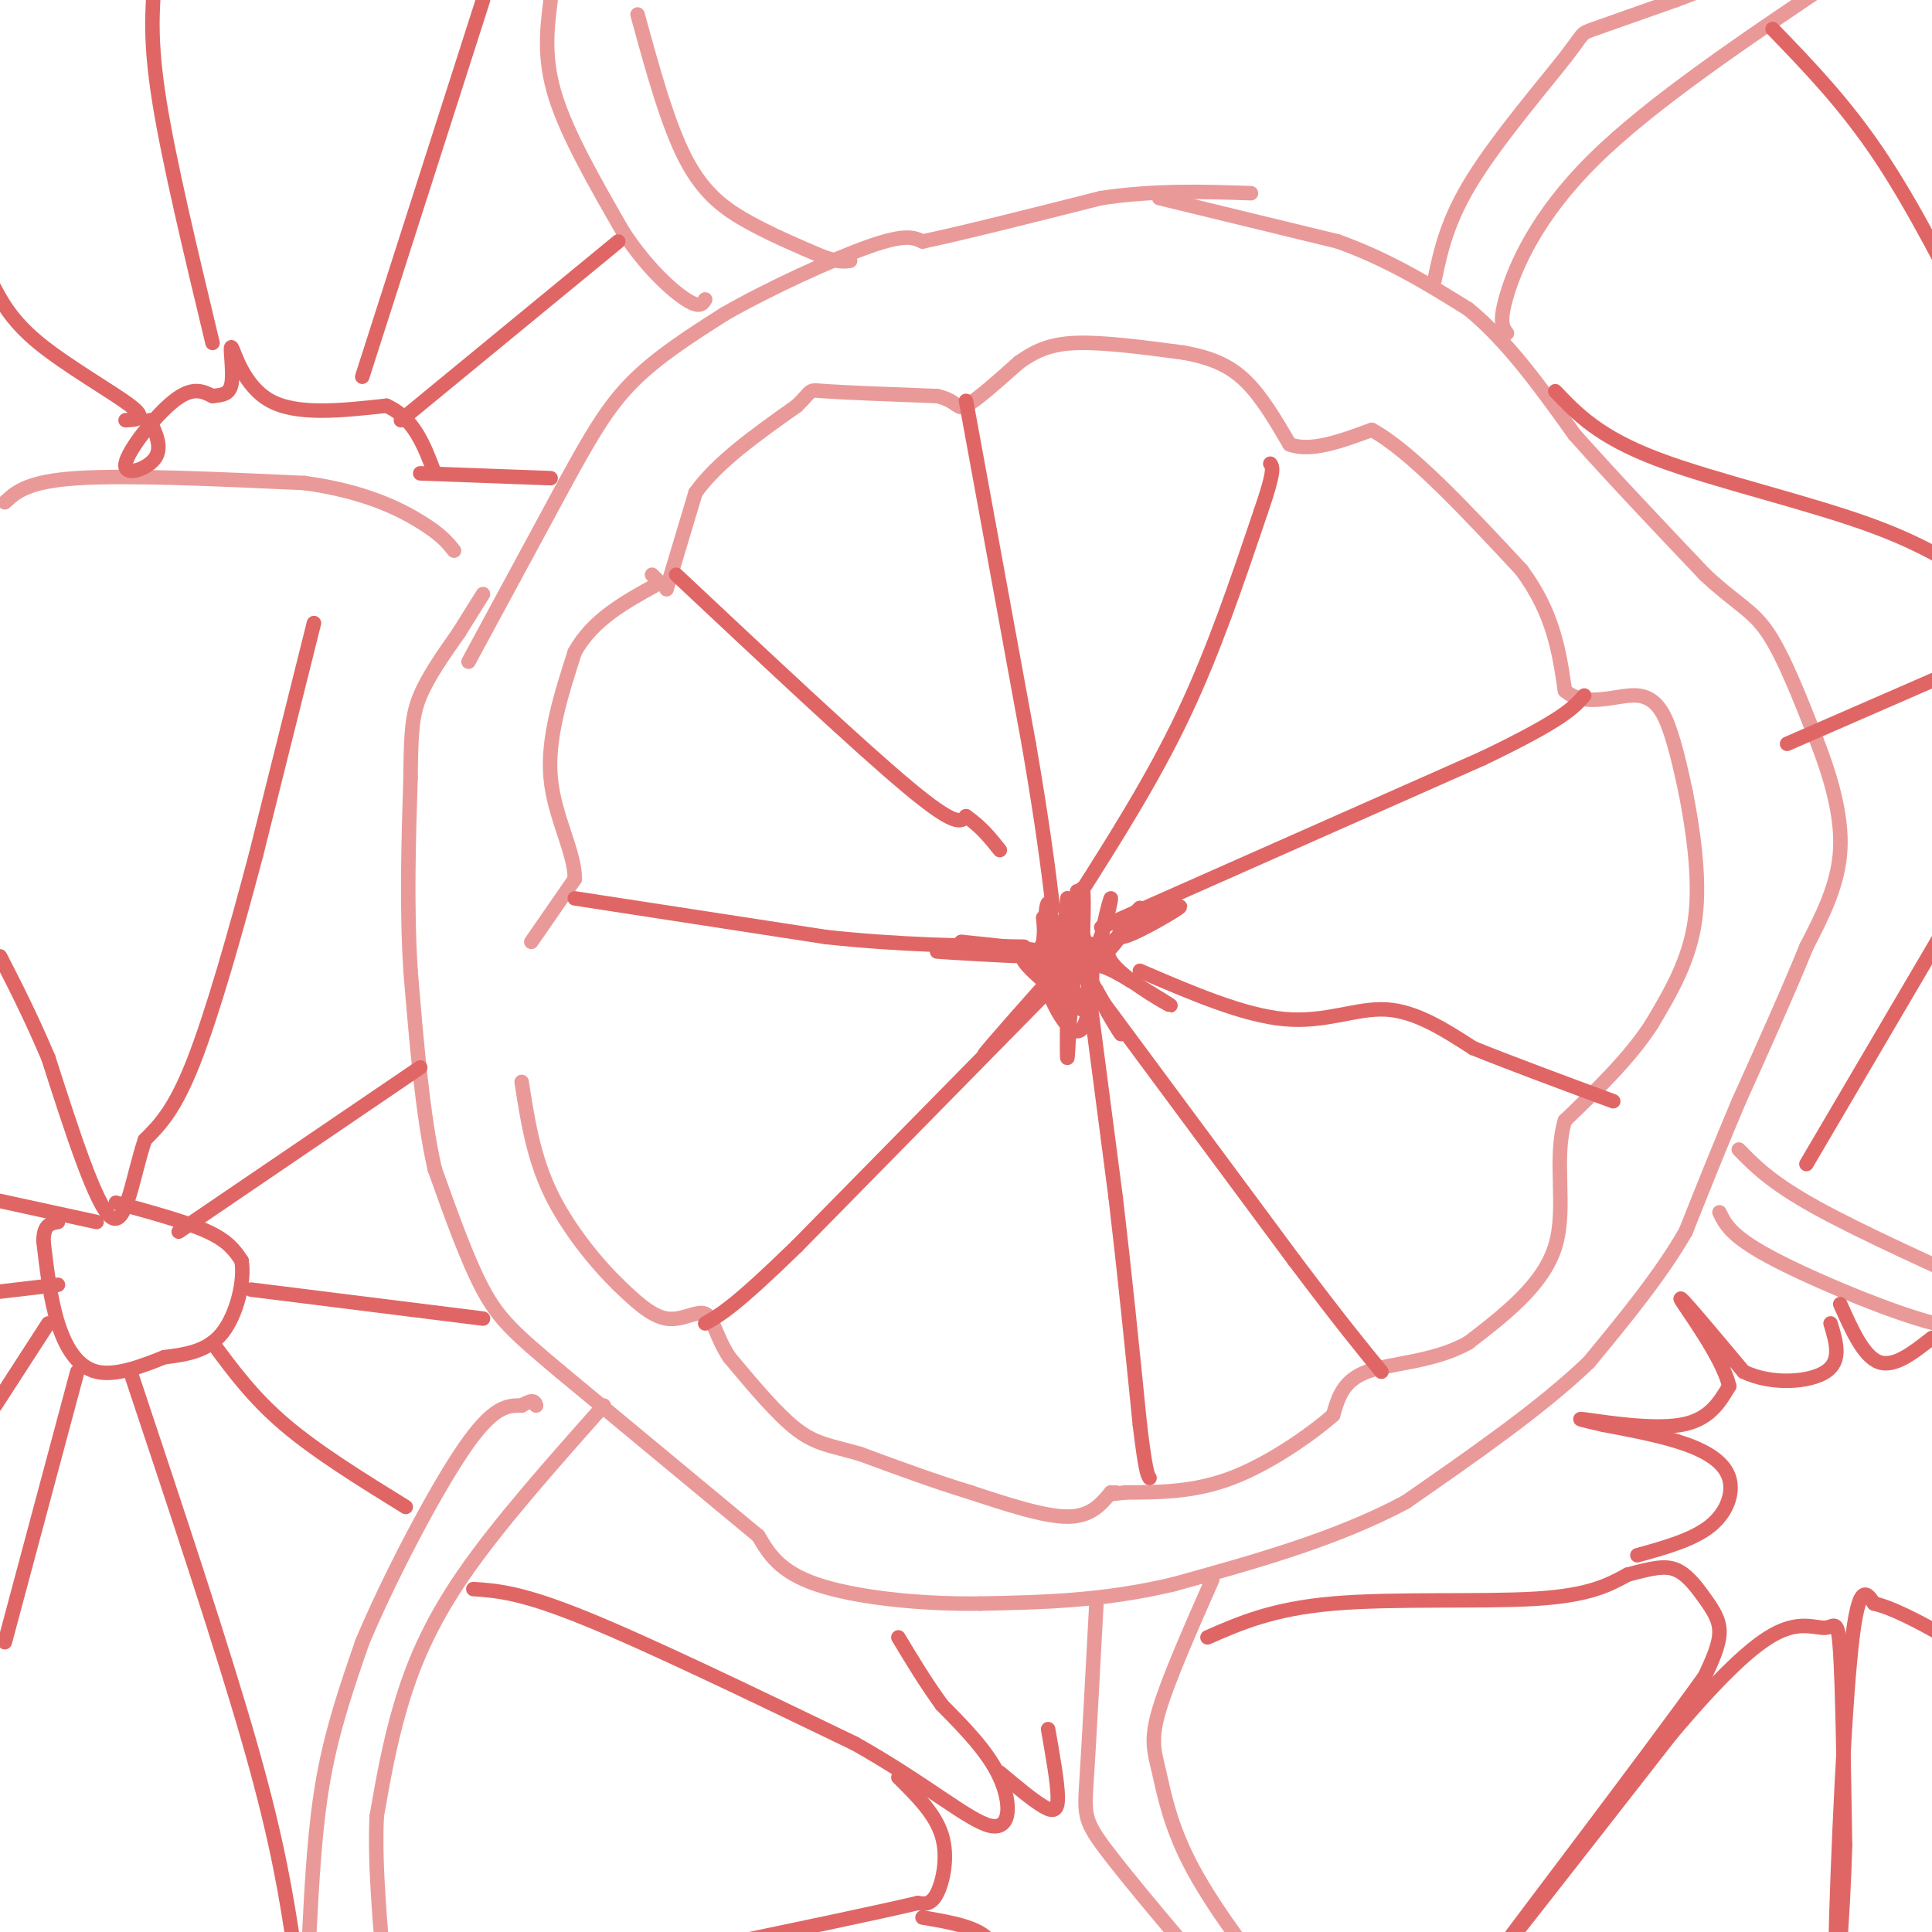 <svg viewBox='0 0 400 400' version='1.1' xmlns='http://www.w3.org/2000/svg' xmlns:xlink='http://www.w3.org/1999/xlink'><g fill='none' stroke='#ea9999' stroke-width='3' stroke-linecap='round' stroke-linejoin='round'><path d='M138,122c0.000,0.000 6.000,-20.000 6,-20'/><path d='M144,102c4.500,-6.333 12.750,-12.167 21,-18'/><path d='M165,84c3.578,-3.511 2.022,-3.289 6,-3c3.978,0.289 13.489,0.644 23,1'/><path d='M194,82c4.422,1.000 3.978,3.000 6,2c2.022,-1.000 6.511,-5.000 11,-9'/><path d='M211,75c3.400,-2.378 6.400,-3.822 12,-4c5.600,-0.178 13.800,0.911 22,2'/><path d='M245,73c5.911,1.067 9.689,2.733 13,6c3.311,3.267 6.156,8.133 9,13'/><path d='M267,92c4.333,1.667 10.667,-0.667 17,-3'/><path d='M284,89c8.000,4.333 19.500,16.667 31,29'/><path d='M315,118c6.667,9.000 7.833,17.000 9,25'/><path d='M324,143c4.405,3.762 10.917,0.667 15,1c4.083,0.333 5.738,4.095 7,8c1.262,3.905 2.131,7.952 3,12'/><path d='M349,164c1.311,6.667 3.089,17.333 2,26c-1.089,8.667 -5.044,15.333 -9,22'/><path d='M342,212c-4.500,7.000 -11.250,13.500 -18,20'/><path d='M324,232c-2.444,8.000 0.444,18.000 -2,26c-2.444,8.000 -10.222,14.000 -18,20'/><path d='M304,278c-7.156,4.044 -16.044,4.156 -21,6c-4.956,1.844 -5.978,5.422 -7,9'/><path d='M276,293c-4.778,4.156 -13.222,10.044 -21,13c-7.778,2.956 -14.889,2.978 -22,3'/><path d='M233,309c-4.000,0.500 -3.000,0.250 -2,0'/><path d='M230,309c0.000,0.000 0.100,0.100 0.1,0.1'/><path d='M230,309c-2.083,2.500 -4.167,5.000 -9,5c-4.833,0.000 -12.417,-2.500 -20,-5'/><path d='M201,309c-7.167,-2.167 -15.083,-5.083 -23,-8'/><path d='M178,301c-5.844,-1.689 -8.956,-1.911 -13,-5c-4.044,-3.089 -9.022,-9.044 -14,-15'/><path d='M151,281c-2.940,-4.500 -3.292,-8.250 -5,-9c-1.708,-0.750 -4.774,1.500 -8,1c-3.226,-0.500 -6.613,-3.750 -10,-7'/><path d='M128,266c-4.400,-4.289 -10.400,-11.511 -14,-19c-3.600,-7.489 -4.800,-15.244 -6,-23'/><path d='M110,195c0.000,0.000 9.000,-13.000 9,-13'/><path d='M119,182c0.067,-5.533 -4.267,-12.867 -5,-21c-0.733,-8.133 2.133,-17.067 5,-26'/><path d='M119,135c3.667,-6.667 10.333,-10.333 17,-14'/><path d='M136,120c0.000,0.000 -1.000,-1.000 -1,-1'/><path d='M97,137c0.000,0.000 20.000,-37.000 20,-37'/><path d='M117,100c5.378,-9.800 8.822,-15.800 14,-21c5.178,-5.200 12.089,-9.600 19,-14'/><path d='M150,65c9.133,-5.244 22.467,-11.356 30,-14c7.533,-2.644 9.267,-1.822 11,-1'/><path d='M191,50c8.000,-1.667 22.500,-5.333 37,-9'/><path d='M228,41c11.333,-1.667 21.167,-1.333 31,-1'/><path d='M240,41c0.000,0.000 37.000,9.000 37,9'/><path d='M277,50c10.667,3.833 18.833,8.917 27,14'/><path d='M304,64c8.167,6.667 15.083,16.333 22,26'/><path d='M326,90c8.167,9.167 17.583,19.083 27,29'/><path d='M353,119c6.644,6.200 9.756,7.200 13,12c3.244,4.800 6.622,13.400 10,22'/><path d='M376,153c2.978,7.644 5.422,15.756 5,23c-0.422,7.244 -3.711,13.622 -7,20'/><path d='M374,196c-3.500,8.667 -8.750,20.333 -14,32'/><path d='M360,228c-4.167,9.833 -7.583,18.417 -11,27'/><path d='M349,255c-5.167,9.000 -12.583,18.000 -20,27'/><path d='M329,282c-9.667,9.333 -23.833,19.167 -38,29'/><path d='M291,311c-14.333,7.667 -31.167,12.333 -48,17'/><path d='M243,328c-14.667,3.500 -27.333,3.750 -40,4'/><path d='M203,332c-13.244,0.178 -26.356,-1.378 -34,-4c-7.644,-2.622 -9.822,-6.311 -12,-10'/><path d='M157,318c-8.833,-7.333 -24.917,-20.667 -41,-34'/><path d='M116,284c-9.489,-7.956 -12.711,-10.844 -16,-17c-3.289,-6.156 -6.644,-15.578 -10,-25'/><path d='M90,242c-2.500,-11.000 -3.750,-26.000 -5,-41'/><path d='M85,201c-0.833,-13.500 -0.417,-26.750 0,-40'/><path d='M85,161c0.089,-9.422 0.311,-12.978 2,-17c1.689,-4.022 4.844,-8.511 8,-13'/><path d='M95,131c2.167,-3.500 3.583,-5.750 5,-8'/></g>
<g fill='none' stroke='#e06666' stroke-width='3' stroke-linecap='round' stroke-linejoin='round'><path d='M199,195c7.333,0.750 14.667,1.500 17,2c2.333,0.500 -0.333,0.750 -3,1'/><path d='M213,198c-5.533,-0.111 -17.867,-0.889 -19,-1c-1.133,-0.111 8.933,0.444 19,1'/><path d='M213,198c3.667,-1.167 3.333,-4.583 3,-8'/><path d='M216,190c0.429,1.167 0.002,8.086 0,7c-0.002,-1.086 0.423,-10.177 1,-10c0.577,0.177 1.308,9.622 2,11c0.692,1.378 1.346,-5.311 2,-12'/><path d='M221,186c0.128,2.526 -0.553,14.842 0,14c0.553,-0.842 2.341,-14.842 3,-16c0.659,-1.158 0.188,10.526 0,14c-0.188,3.474 -0.094,-1.263 0,-6'/><path d='M224,192c-0.328,-3.475 -1.149,-9.163 -1,-7c0.149,2.163 1.267,12.178 3,12c1.733,-0.178 4.082,-10.548 4,-11c-0.082,-0.452 -2.595,9.014 -2,11c0.595,1.986 4.297,-3.507 8,-9'/><path d='M236,188c-0.488,0.369 -5.708,5.792 -4,6c1.708,0.208 10.345,-4.798 12,-6c1.655,-1.202 -3.673,1.399 -9,4'/><path d='M235,192c-3.333,1.607 -7.167,3.625 -5,7c2.167,3.375 10.333,8.107 12,9c1.667,0.893 -3.167,-2.054 -8,-5'/><path d='M234,203c-2.364,-1.431 -4.273,-2.507 -6,-3c-1.727,-0.493 -3.273,-0.402 -2,3c1.273,3.402 5.364,10.115 6,11c0.636,0.885 -2.182,-4.057 -5,-9'/><path d='M227,205c-1.348,-1.979 -2.217,-2.427 -3,-3c-0.783,-0.573 -1.480,-1.270 -2,3c-0.520,4.270 -0.863,13.506 -1,14c-0.137,0.494 -0.069,-7.753 0,-16'/><path d='M221,203c0.595,-4.107 2.083,-6.375 -2,-2c-4.083,4.375 -13.738,15.393 -15,17c-1.262,1.607 5.869,-6.196 13,-14'/><path d='M217,204c0.083,-4.024 -6.208,-7.083 -5,-5c1.208,2.083 9.917,9.310 12,10c2.083,0.690 -2.458,-5.155 -7,-11'/><path d='M217,198c-1.466,-0.863 -1.630,2.480 0,7c1.630,4.520 5.054,10.217 7,8c1.946,-2.217 2.413,-12.348 2,-16c-0.413,-3.652 -1.707,-0.826 -3,2'/><path d='M225,202c0.000,0.000 6.000,46.000 6,46'/><path d='M231,248c1.833,15.500 3.417,31.250 5,47'/><path d='M236,295c1.167,9.667 1.583,10.333 2,11'/><path d='M228,207c0.000,0.000 40.000,54.000 40,54'/><path d='M268,261c9.667,12.833 13.833,17.917 18,23'/><path d='M236,201c10.733,4.622 21.467,9.244 30,10c8.533,0.756 14.867,-2.356 21,-2c6.133,0.356 12.067,4.178 18,8'/><path d='M305,217c7.833,3.167 18.417,7.083 29,11'/><path d='M228,192c0.000,0.000 79.000,-35.000 79,-35'/><path d='M307,157c16.667,-8.000 18.833,-10.500 21,-13'/><path d='M223,186c7.833,-12.333 15.667,-24.667 22,-38c6.333,-13.333 11.167,-27.667 16,-42'/><path d='M261,106c3.000,-8.667 2.500,-9.333 2,-10'/><path d='M200,83c0.000,0.000 13.000,71.000 13,71'/><path d='M213,154c3.000,17.500 4.000,25.750 5,34'/><path d='M140,119c19.000,17.833 38.000,35.667 48,44c10.000,8.333 11.000,7.167 12,6'/><path d='M200,169c3.167,2.167 5.083,4.583 7,7'/><path d='M119,186c0.000,0.000 52.000,8.000 52,8'/><path d='M171,194c15.500,1.667 28.250,1.833 41,2'/><path d='M223,199c0.000,0.000 -58.000,59.000 -58,59'/><path d='M165,258c-12.833,12.500 -15.917,14.250 -19,16'/></g>
<g fill='none' stroke='#ea9999' stroke-width='3' stroke-linecap='round' stroke-linejoin='round'><path d='M114,0c-0.750,6.000 -1.500,12.000 1,20c2.500,8.000 8.250,18.000 14,28'/><path d='M129,48c4.889,7.467 10.111,12.133 13,14c2.889,1.867 3.444,0.933 4,0'/><path d='M132,3c3.111,11.378 6.222,22.756 10,30c3.778,7.244 8.222,10.356 13,13c4.778,2.644 9.889,4.822 15,7'/><path d='M170,53c3.500,1.333 4.750,1.167 6,1'/><path d='M297,58c1.310,-6.190 2.619,-12.381 8,-21c5.381,-8.619 14.833,-19.667 19,-25c4.167,-5.333 3.048,-4.952 6,-6c2.952,-1.048 9.976,-3.524 17,-6'/><path d='M347,0c3.667,-1.333 4.333,-1.667 5,-2'/><path d='M312,69c-0.867,-1.111 -1.733,-2.222 0,-8c1.733,-5.778 6.067,-16.222 18,-28c11.933,-11.778 31.467,-24.889 51,-38'/><path d='M381,-5c10.333,-6.667 10.667,-4.333 11,-2'/><path d='M360,238c3.333,3.417 6.667,6.833 16,12c9.333,5.167 24.667,12.083 40,19'/><path d='M356,251c1.156,2.400 2.311,4.800 10,9c7.689,4.200 21.911,10.200 31,13c9.089,2.800 13.044,2.400 17,2'/><path d='M251,327c-4.565,10.357 -9.131,20.714 -11,27c-1.869,6.286 -1.042,8.500 0,13c1.042,4.500 2.298,11.286 7,20c4.702,8.714 12.851,19.357 21,30'/><path d='M227,332c-0.756,14.178 -1.511,28.356 -2,36c-0.489,7.644 -0.711,8.756 4,15c4.711,6.244 14.356,17.622 24,29'/><path d='M64,401c0.583,-11.417 1.167,-22.833 3,-33c1.833,-10.167 4.917,-19.083 8,-28'/><path d='M75,340c5.378,-12.844 14.822,-30.956 21,-40c6.178,-9.044 9.089,-9.022 12,-9'/><path d='M108,291c2.500,-1.500 2.750,-0.750 3,0'/><path d='M125,291c-10.911,12.289 -21.822,24.578 -29,35c-7.178,10.422 -10.622,18.978 -13,27c-2.378,8.022 -3.689,15.511 -5,23'/><path d='M78,376c-0.500,10.000 0.750,23.500 2,37'/><path d='M1,104c2.333,-2.167 4.667,-4.333 15,-5c10.333,-0.667 28.667,0.167 47,1'/><path d='M63,100c12.333,1.667 19.667,5.333 24,8c4.333,2.667 5.667,4.333 7,6'/></g>
<g fill='none' stroke='#e06666' stroke-width='3' stroke-linecap='round' stroke-linejoin='round'><path d='M65,129c0.000,0.000 -12.000,48.000 -12,48'/><path d='M53,177c-4.311,16.311 -9.089,33.089 -13,43c-3.911,9.911 -6.956,12.956 -10,16'/><path d='M30,236c-2.533,7.511 -3.867,18.289 -7,16c-3.133,-2.289 -8.067,-17.644 -13,-33'/><path d='M10,219c-3.833,-9.000 -6.917,-15.000 -10,-21'/><path d='M20,253c0.000,0.000 -23.000,-5.000 -23,-5'/><path d='M12,266c0.000,0.000 -17.000,2.000 -17,2'/><path d='M10,274c0.000,0.000 -11.000,17.000 -11,17'/><path d='M16,284c0.000,0.000 -15.000,56.000 -15,56'/><path d='M27,284c9.667,29.000 19.333,58.000 25,78c5.667,20.000 7.333,31.000 9,42'/><path d='M61,404c1.500,7.000 0.750,3.500 0,0'/><path d='M44,278c4.167,5.667 8.333,11.333 15,17c6.667,5.667 15.833,11.333 25,17'/><path d='M52,267c0.000,0.000 48.000,6.000 48,6'/><path d='M37,255c0.000,0.000 50.000,-34.000 50,-34'/><path d='M24,249c7.333,2.000 14.667,4.000 19,6c4.333,2.000 5.667,4.000 7,6'/><path d='M50,261c0.733,4.044 -0.933,11.156 -4,15c-3.067,3.844 -7.533,4.422 -12,5'/><path d='M34,281c-4.583,1.845 -10.042,3.958 -14,3c-3.958,-0.958 -6.417,-4.988 -8,-10c-1.583,-5.012 -2.292,-11.006 -3,-17'/><path d='M9,257c0.000,-3.500 1.500,-3.750 3,-4'/><path d='M26,87c2.311,-0.111 4.622,-0.222 1,-3c-3.622,-2.778 -13.178,-8.222 -19,-13c-5.822,-4.778 -7.911,-8.889 -10,-13'/><path d='M44,71c-4.500,-18.750 -9.000,-37.500 -11,-50c-2.000,-12.500 -1.500,-18.750 -1,-25'/><path d='M75,78c0.000,0.000 25.000,-78.000 25,-78'/><path d='M83,87c0.000,0.000 45.000,-37.000 45,-37'/><path d='M87,98c0.000,0.000 27.000,1.000 27,1'/><path d='M31,87c1.351,2.887 2.702,5.774 1,8c-1.702,2.226 -6.458,3.792 -6,1c0.458,-2.792 6.131,-9.940 10,-13c3.869,-3.060 5.935,-2.030 8,-1'/><path d='M44,82c2.195,-0.238 3.681,-0.332 4,-3c0.319,-2.668 -0.530,-7.911 0,-7c0.530,0.911 2.437,7.974 8,11c5.563,3.026 14.781,2.013 24,1'/><path d='M80,84c5.667,2.500 7.833,8.250 10,14'/><path d='M322,81c4.489,4.711 8.978,9.422 21,14c12.022,4.578 31.578,9.022 45,14c13.422,4.978 20.711,10.489 28,16'/><path d='M367,6c7.417,7.667 14.833,15.333 22,26c7.167,10.667 14.083,24.333 21,38'/><path d='M374,241c0.000,0.000 37.000,-63.000 37,-63'/><path d='M370,154c0.000,0.000 39.000,-17.000 39,-17'/><path d='M250,339c6.733,-2.956 13.467,-5.911 26,-7c12.533,-1.089 30.867,-0.311 42,-1c11.133,-0.689 15.067,-2.844 19,-5'/><path d='M337,326c4.898,-1.281 7.643,-1.982 10,-1c2.357,0.982 4.327,3.649 6,6c1.673,2.351 3.049,4.386 3,7c-0.049,2.614 -1.525,5.807 -3,9'/><path d='M353,347c-11.889,16.600 -40.111,53.600 -44,59c-3.889,5.400 16.556,-20.800 37,-47'/><path d='M346,359c10.145,-12.014 17.008,-18.550 22,-21c4.992,-2.450 8.113,-0.813 10,-1c1.887,-0.187 2.539,-2.196 3,5c0.461,7.196 0.730,23.598 1,40'/><path d='M382,382c-0.417,15.452 -1.958,34.083 -2,25c-0.042,-9.083 1.417,-45.881 3,-63c1.583,-17.119 3.292,-14.560 5,-12'/><path d='M388,332c7.089,1.556 22.311,11.444 28,15c5.689,3.556 1.844,0.778 -2,-2'/><path d='M339,322c5.720,-1.589 11.440,-3.179 15,-6c3.560,-2.821 4.958,-6.875 4,-10c-0.958,-3.125 -4.274,-5.321 -9,-7c-4.726,-1.679 -10.863,-2.839 -17,-4'/><path d='M332,295c-4.321,-1.000 -6.625,-1.500 -3,-1c3.625,0.500 13.179,2.000 19,1c5.821,-1.000 7.911,-4.500 10,-8'/><path d='M358,287c-1.244,-5.911 -9.356,-16.689 -10,-18c-0.644,-1.311 6.178,6.844 13,15'/><path d='M361,284c5.756,2.778 13.644,2.222 17,0c3.356,-2.222 2.178,-6.111 1,-10'/><path d='M381,270c2.417,5.417 4.833,10.833 8,12c3.167,1.167 7.083,-1.917 11,-5'/><path d='M98,329c4.917,0.333 9.833,0.667 23,6c13.167,5.333 34.583,15.667 56,26'/><path d='M177,361c14.738,8.286 23.583,16.000 28,17c4.417,1.000 4.405,-4.714 2,-10c-2.405,-5.286 -7.202,-10.143 -12,-15'/><path d='M195,353c-3.500,-4.833 -6.250,-9.417 -9,-14'/><path d='M207,367c3.422,2.867 6.844,5.733 9,7c2.156,1.267 3.044,0.933 3,-2c-0.044,-2.933 -1.022,-8.467 -2,-14'/><path d='M186,368c3.822,3.778 7.644,7.556 9,12c1.356,4.444 0.244,9.556 -1,12c-1.244,2.444 -2.622,2.222 -4,2'/><path d='M190,394c-7.667,1.833 -24.833,5.417 -42,9'/><path d='M148,403c-8.667,2.000 -9.333,2.500 -10,3'/><path d='M191,397c5.917,1.000 11.833,2.000 14,5c2.167,3.000 0.583,8.000 -1,13'/></g>
</svg>